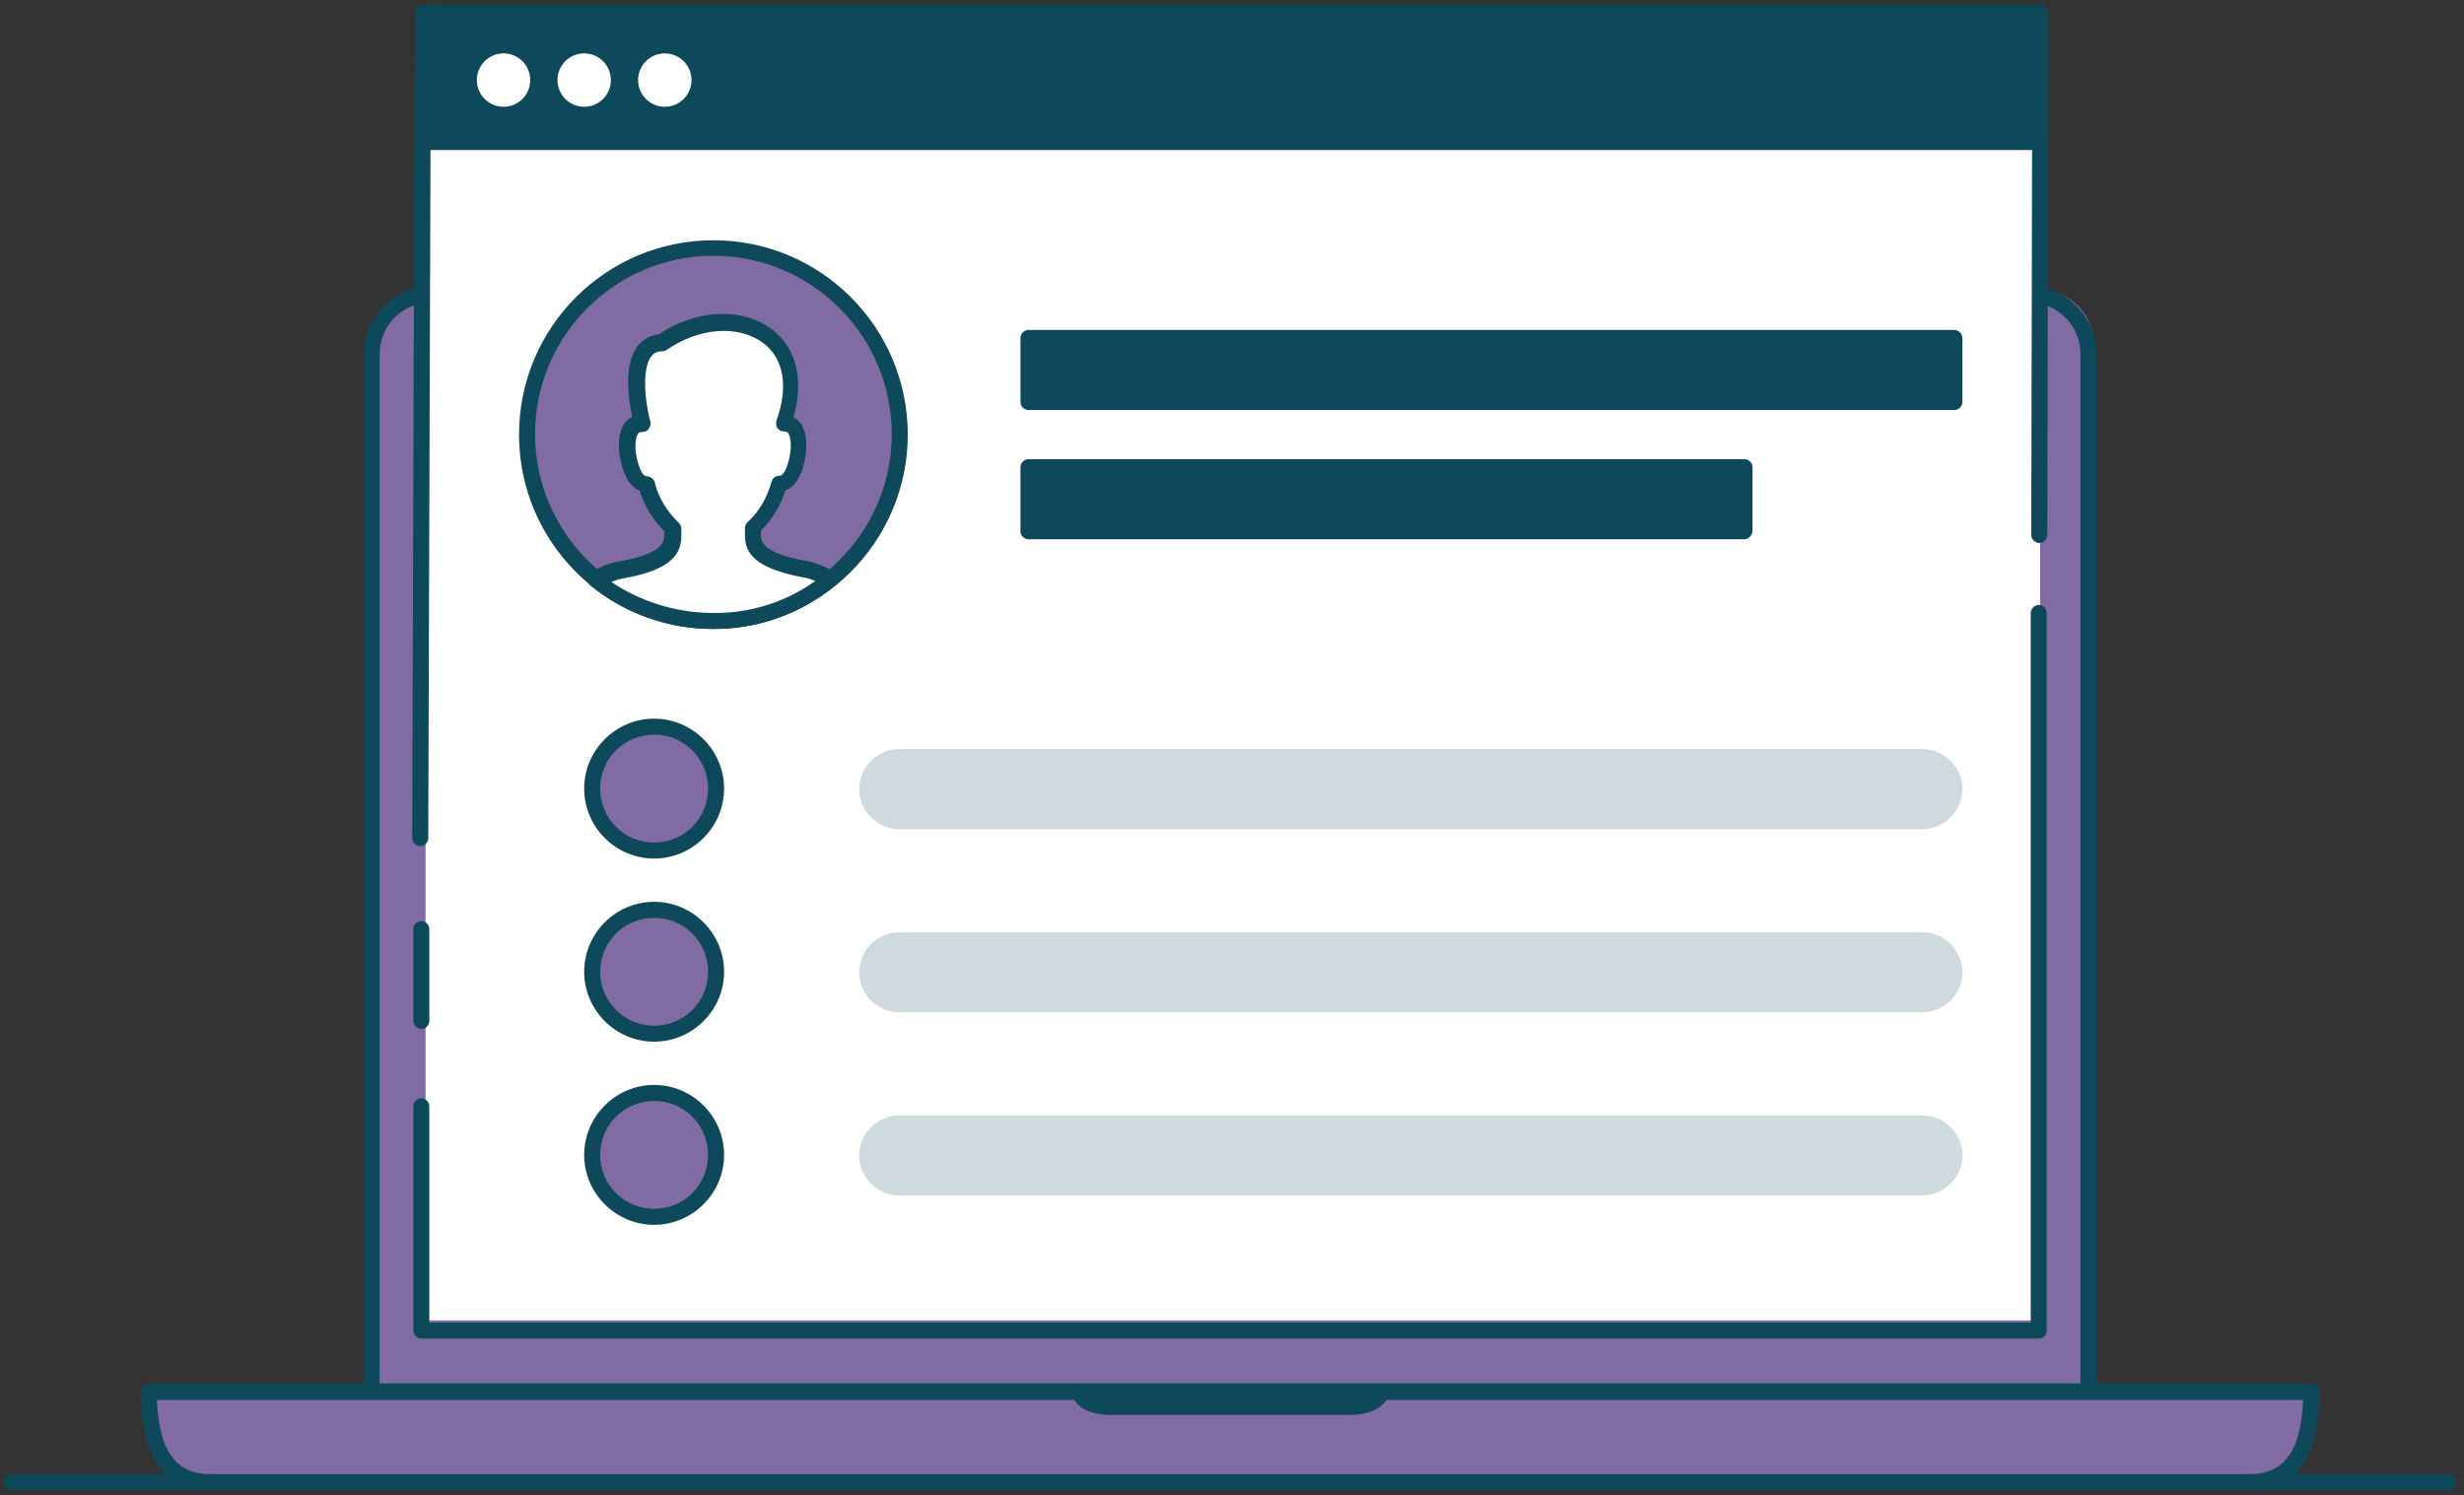 <?xml version="1.0" encoding="UTF-8"?>
<svg width="206px" height="125px" viewBox="0 0 206 125" version="1.1" xmlns="http://www.w3.org/2000/svg" xmlns:xlink="http://www.w3.org/1999/xlink">
    <rect x="0" y="0" width="206" height="125" fill="#333333" stroke="none"/>
    <!-- Generator: Sketch 62 (91390) - https://sketch.com -->
    <title>FAQ-Illustration-Account (1)</title>
    <desc>Created with Sketch.</desc>
    <g id="Page-1" stroke="none" stroke-width="1" fill="none" fill-rule="evenodd">
        <g id="hub-version-1.2" transform="translate(-88, -1194)" fill-rule="nonzero">
            <g id="Group-3" transform="translate(30, 755)">
                <g id="desktop/card/article_card/extended" transform="translate(0, 415)">
                    <g id="FAQ-Illustration-Account-(1)" transform="translate(58, 24)">
                        <g id="Layer_2_1_" transform="translate(34.821, 10.268)" fill="#FFFFFF">
                            <rect id="Rectangle" x="0.312" y="0.179" width="135.446" height="100.625"></rect>
                        </g>
                        <g id="Layer_1_1_">
                            <path d="M170.58,24.286 L170.58,110.402 L35.58,110.402 L35.58,24.286 C33.125,24.286 31.116,26.295 31.116,28.75 L31.116,120.402 L33.348,120.402 L33.348,121.205 L172.232,121.205 L172.232,120.402 L175.045,120.402 L175.045,28.75 C175.045,26.295 173.08,24.286 170.58,24.286 C170.58,24.286 170.58,24.286 170.58,24.286 Z" id="Path" fill="#806CA3"></path>
                            <path d="M115.402,116.473 C115.402,117.143 114.241,117.723 112.812,117.723 L92.857,117.723 C91.429,117.723 90.268,117.143 90.268,116.473 L12.455,116.473 C12.455,120.625 13.571,124.018 17.634,124.018 L188.036,124.018 C192.098,124.018 193.214,120.67 193.214,116.473 L115.402,116.473 Z" id="Path" fill="#806CA3"></path>
                            <g id="layer1" transform="translate(43.304, 20.089)">
                                <path d="M31.92,16.25 C31.92,24.866 24.955,31.83 16.339,31.83 C7.723,31.83 0.759,24.866 0.759,16.25 C0.759,7.634 7.723,0.67 16.339,0.67 C24.955,0.67 31.92,7.634 31.92,16.25 L31.92,16.25 Z" id="Path" fill="#806CA3"></path>
                                <path d="M16.339,32.5 C7.366,32.5 0.089,25.223 0.089,16.25 C0.089,7.277 7.366,0 16.339,0 C25.312,0 32.589,7.277 32.589,16.25 C32.589,25.223 25.268,32.5 16.339,32.5 Z M16.339,1.295 C8.125,1.295 1.429,7.991 1.429,16.205 C1.429,24.42 8.125,31.116 16.339,31.116 C24.554,31.116 31.25,24.42 31.25,16.205 C31.25,7.991 24.554,1.295 16.339,1.295 Z" id="Shape" fill="#0E485B"></path>
                            </g>
                            <path d="M204.732,124.598 L0.938,124.598 C0.58,124.598 0.268,124.286 0.268,123.929 C0.268,123.571 0.58,123.259 0.938,123.259 L204.688,123.259 C205.045,123.259 205.357,123.571 205.357,123.929 C205.357,124.286 205.089,124.598 204.732,124.598 Z" id="Path" fill="#0E485B"></path>
                            <path d="M188.036,124.598 L17.634,124.598 C13.75,124.598 11.786,121.83 11.786,116.384 C11.786,116.027 12.098,115.714 12.455,115.714 L90.312,115.714 C90.67,115.714 90.982,116.027 90.982,116.384 C91.027,116.518 91.696,116.964 92.857,116.964 L112.812,116.964 C114.018,116.964 114.643,116.518 114.732,116.384 C114.732,116.027 115.045,115.714 115.402,115.714 L193.259,115.714 C193.616,115.714 193.929,116.027 193.929,116.384 C193.929,121.83 191.92,124.598 188.036,124.598 Z M13.125,117.054 C13.304,122.589 15.759,123.259 17.634,123.259 L188.036,123.259 C189.911,123.259 192.366,122.589 192.545,117.054 L115.893,117.054 C115.446,117.812 114.33,118.304 112.857,118.304 L92.857,118.304 C91.384,118.304 90.223,117.812 89.821,117.054 L13.125,117.054 Z" id="Shape" fill="#0E485B"></path>
                            <path d="M174.598,117.009 L31.071,117.009 C30.714,117.009 30.402,116.696 30.402,116.339 L30.402,29.464 C30.491,26.92 32.188,24.777 34.598,24.107 L34.688,1.071 C34.688,0.893 34.777,0.714 34.866,0.58 C35,0.446 35.134,0.402 35.357,0.402 L170.58,1.161 C170.938,1.161 171.25,1.473 171.25,1.83 L171.205,24.152 C173.527,24.821 175.223,26.964 175.268,29.464 L175.268,116.339 C175.268,116.696 174.955,117.009 174.598,117.009 Z M31.741,115.67 L173.929,115.67 L173.929,29.464 C173.884,27.723 172.768,26.205 171.205,25.58 L171.161,44.732 C171.161,45.089 170.848,45.402 170.491,45.402 C170.491,45.402 170.491,45.402 170.491,45.402 C170.134,45.402 169.821,45.089 169.821,44.732 L169.911,2.545 L36.027,1.786 L35.804,70.089 C35.804,70.446 35.491,70.759 35.134,70.759 C35.134,70.759 35.134,70.759 35.134,70.759 C34.777,70.759 34.464,70.446 34.464,70.089 L34.598,25.536 C32.946,26.116 31.786,27.679 31.741,29.509 L31.741,115.67 Z M170.446,111.92 L35.223,111.92 C34.866,111.92 34.554,111.607 34.554,111.25 L34.554,92.5 C34.554,92.143 34.866,91.83 35.223,91.83 C35.58,91.83 35.893,92.143 35.893,92.5 L35.893,110.58 L169.777,110.58 L169.777,51.25 C169.777,50.893 170.089,50.58 170.446,50.58 C170.804,50.58 171.116,50.893 171.116,51.25 L171.116,111.25 C171.116,111.652 170.804,111.92 170.446,111.92 Z M35.223,86.027 C34.866,86.027 34.554,85.714 34.554,85.357 L34.554,77.679 C34.554,77.321 34.866,77.009 35.223,77.009 C35.58,77.009 35.893,77.321 35.893,77.679 L35.893,85.357 C35.893,85.759 35.58,86.027 35.223,86.027 Z" id="Shape" fill="#0E485B"></path>
                            <g id="Group" transform="translate(34.821, 0)" fill="#0E485B">
                                <rect id="Rectangle" x="0.759" y="1.071" width="135" height="10.804"></rect>
                                <path d="M135.759,12.545 L0.759,12.545 C0.402,12.545 0.089,12.232 0.089,11.875 L0.089,1.071 C0.089,0.714 0.402,0.402 0.759,0.402 L135.759,0.402 C136.116,0.402 136.429,0.714 136.429,1.071 L136.429,11.875 C136.429,12.232 136.116,12.545 135.759,12.545 Z M1.429,11.205 L135.089,11.205 L135.089,1.741 L1.429,1.741 L1.429,11.205 Z" id="Shape"></path>
                            </g>
                            <circle id="Oval" fill="#FFFFFF" cx="42.098" cy="6.696" r="2.232"></circle>
                            <circle id="Oval" fill="#FFFFFF" cx="48.839" cy="6.696" r="2.232"></circle>
                            <circle id="Oval" fill="#FFFFFF" cx="55.58" cy="6.696" r="2.232"></circle>
                            <g id="Group" transform="translate(85.268, 27.232)" fill="#0E485B">
                                <rect id="Rectangle" x="0.714" y="0.982" width="77.411" height="5.357"></rect>
                                <path d="M78.125,7.054 L0.714,7.054 C0.357,7.054 0.045,6.741 0.045,6.384 L0.045,1.027 C0.045,0.67 0.357,0.357 0.714,0.357 L78.125,0.357 C78.482,0.357 78.795,0.67 78.795,1.027 L78.795,6.384 C78.795,6.741 78.482,7.054 78.125,7.054 Z M1.384,5.714 L77.455,5.714 L77.455,1.696 L1.384,1.696 L1.384,5.714 Z" id="Shape"></path>
                            </g>
                            <g id="Group" transform="translate(85.268, 38.393)" fill="#0E485B">
                                <rect id="Rectangle" x="0.714" y="0.625" width="59.866" height="5.357"></rect>
                                <path d="M60.536,6.696 L0.714,6.696 C0.357,6.696 0.045,6.384 0.045,6.027 L0.045,0.67 C0.045,0.312 0.357,0 0.714,0 L60.58,0 C60.938,0 61.25,0.312 61.25,0.67 L61.25,6.027 C61.205,6.384 60.938,6.696 60.536,6.696 Z M1.384,5.357 L59.911,5.357 L59.911,1.339 L1.384,1.339 L1.384,5.357 Z" id="Shape"></path>
                            </g>
                            <g id="layer2" transform="translate(49.107, 25.893)">
                                <path d="M20.312,22.545 C19.643,22.098 18.884,21.83 18.08,21.696 C13.884,20.893 13.884,19.598 13.884,18.75 L13.884,18.259 C14.955,17.277 15.714,15.982 16.071,14.554 L16.116,14.554 C17.411,14.554 17.723,11.875 17.723,11.473 C17.723,11.071 17.768,9.464 16.473,9.464 C19.241,1.875 11.875,-1.161 6.295,2.723 C4.018,2.723 3.795,6.116 4.643,9.464 C3.348,9.464 3.393,11.071 3.393,11.473 C3.393,11.875 3.705,14.554 5,14.554 L5,14.554 C5.357,15.982 6.116,17.232 7.188,18.259 L7.188,18.795 C7.188,19.643 7.188,20.982 2.991,21.741 C2.188,21.875 1.429,22.188 0.759,22.589 L0.759,22.589 C3.527,24.821 7.009,26.071 10.58,26.071 C14.107,26.071 17.545,24.821 20.312,22.545 Z" id="Path" fill="#FFFFFF"></path>
                                <path d="M10.67,26.696 C10.625,26.696 10.536,26.696 10.491,26.696 C10.491,26.696 10.446,26.696 10.446,26.696 C6.741,26.696 3.125,25.402 0.268,23.08 C0.089,22.946 0,22.723 0,22.5 C0,22.277 0.134,22.098 0.312,21.964 C1.071,21.473 1.92,21.161 2.768,21.027 C6.429,20.357 6.429,19.375 6.429,18.75 L6.429,18.527 C5.491,17.589 4.777,16.429 4.375,15.134 C2.991,14.643 2.634,12.143 2.634,11.473 C2.634,11.027 2.634,9.955 3.304,9.286 C3.438,9.152 3.616,9.018 3.75,8.973 C3.393,7.321 3.036,4.509 4.241,2.991 C4.688,2.455 5.268,2.143 5.982,2.054 C9.107,-0.045 12.991,-0.223 15.446,1.652 C17.5,3.259 18.125,5.893 17.232,8.973 C17.366,9.062 17.5,9.152 17.634,9.286 C18.304,9.955 18.304,11.027 18.304,11.429 C18.304,12.143 17.991,14.643 16.562,15.089 C16.161,16.384 15.446,17.545 14.509,18.482 L14.509,18.705 C14.509,19.33 14.509,20.312 18.17,20.982 C19.062,21.116 19.866,21.473 20.625,21.92 C20.804,22.054 20.938,22.232 20.938,22.455 C20.938,22.679 20.848,22.857 20.714,23.036 C17.902,25.402 14.33,26.696 10.67,26.696 Z M10.491,25.357 C13.571,25.402 16.562,24.464 19.062,22.679 C18.705,22.545 18.348,22.411 17.946,22.366 C13.527,21.518 13.17,20.045 13.17,18.75 L13.17,18.259 C13.17,18.08 13.259,17.902 13.393,17.768 C14.375,16.875 15.045,15.67 15.402,14.375 C15.491,14.062 15.759,13.884 16.071,13.884 C16.607,13.884 17.009,12.143 17.009,11.473 C17.009,10.848 16.92,10.446 16.741,10.268 C16.696,10.223 16.607,10.179 16.429,10.179 C16.205,10.179 16.027,10.089 15.893,9.911 C15.759,9.732 15.759,9.509 15.804,9.286 C16.83,6.473 16.429,4.107 14.732,2.812 C12.679,1.25 9.375,1.473 6.652,3.348 C6.518,3.438 6.384,3.482 6.25,3.482 C5.848,3.482 5.58,3.616 5.357,3.884 C4.688,4.732 4.643,6.92 5.268,9.375 C5.312,9.554 5.268,9.777 5.134,9.955 C5,10.134 4.821,10.223 4.598,10.223 C4.42,10.223 4.33,10.268 4.286,10.312 C4.107,10.491 4.018,10.893 4.018,11.473 C4.018,11.473 4.018,11.518 4.018,11.518 C4.018,12.188 4.42,13.929 4.955,13.929 C5.268,13.929 5.536,14.152 5.625,14.42 C5.938,15.714 6.652,16.875 7.634,17.812 C7.768,17.946 7.857,18.125 7.857,18.304 L7.857,18.839 C7.857,20.268 7.277,21.696 3.08,22.455 C2.723,22.5 2.321,22.634 2.009,22.768 C4.464,24.42 7.455,25.357 10.491,25.357 Z" id="Shape" fill="#0E485B"></path>
                            </g>
                            <g id="Group" transform="translate(71.429, 77.679)" fill="#CEDADE">
                                <path d="M3.75,0.938 L89.286,0.938 C90.759,0.938 91.964,2.143 91.964,3.616 L91.964,3.616 C91.964,5.089 90.759,6.295 89.286,6.295 L3.75,6.295 C2.277,6.295 1.071,5.089 1.071,3.616 L1.071,3.616 C1.027,2.143 2.232,0.938 3.75,0.938 Z" id="Path"></path>
                                <path d="M89.241,6.964 L3.75,6.964 C1.92,6.964 0.402,5.446 0.402,3.616 C0.402,1.786 1.92,0.268 3.75,0.268 L89.286,0.268 C91.116,0.268 92.634,1.786 92.634,3.616 C92.634,5.446 91.116,6.964 89.241,6.964 Z M3.75,1.607 C2.634,1.607 1.741,2.5 1.741,3.616 C1.741,4.732 2.634,5.625 3.75,5.625 L89.286,5.625 C90.402,5.625 91.295,4.732 91.295,3.616 C91.295,2.5 90.402,1.607 89.286,1.607 L3.75,1.607 Z" id="Shape"></path>
                            </g>
                            <g id="Group" transform="translate(71.429, 92.857)" fill="#CEDADE">
                                <path d="M3.75,1.071 L89.286,1.071 C90.759,1.071 91.964,2.277 91.964,3.75 L91.964,3.75 C91.964,5.223 90.759,6.429 89.286,6.429 L3.75,6.429 C2.277,6.429 1.071,5.223 1.071,3.75 L1.071,3.75 C1.027,2.277 2.232,1.071 3.75,1.071 Z" id="Path"></path>
                                <path d="M89.241,7.098 L3.75,7.098 C1.92,7.098 0.402,5.58 0.402,3.75 C0.402,1.92 1.92,0.402 3.75,0.402 L89.286,0.402 C91.116,0.402 92.634,1.92 92.634,3.75 C92.634,5.58 91.116,7.098 89.241,7.098 Z M3.75,1.741 C2.634,1.741 1.741,2.634 1.741,3.75 C1.741,4.866 2.634,5.759 3.75,5.759 L89.286,5.759 C90.402,5.759 91.295,4.866 91.295,3.75 C91.295,2.634 90.402,1.741 89.286,1.741 L3.75,1.741 Z" id="Shape"></path>
                            </g>
                            <g id="Group" transform="translate(48.661, 75)">
                                <circle id="Oval" fill="#806CA3" cx="6.027" cy="6.25" r="5.179"></circle>
                                <path d="M6.027,12.098 C2.812,12.098 0.179,9.464 0.179,6.25 C0.179,3.036 2.812,0.402 6.027,0.402 C9.241,0.402 11.875,3.036 11.875,6.25 C11.875,9.464 9.241,12.098 6.027,12.098 Z M6.027,1.741 C3.527,1.741 1.518,3.75 1.518,6.25 C1.518,8.75 3.527,10.759 6.027,10.759 C8.527,10.759 10.536,8.75 10.536,6.25 C10.536,3.75 8.527,1.741 6.027,1.741 Z" id="Shape" fill="#0E485B"></path>
                            </g>
                            <g id="Group" transform="translate(71.429, 62.5)" fill="#CEDADE">
                                <path d="M3.75,0.804 L89.286,0.804 C90.759,0.804 91.964,2.009 91.964,3.482 L91.964,3.482 C91.964,4.955 90.759,6.161 89.286,6.161 L3.75,6.161 C2.277,6.161 1.071,4.955 1.071,3.482 L1.071,3.482 C1.027,1.964 2.232,0.804 3.75,0.804 Z" id="Path"></path>
                                <path d="M89.241,6.83 L3.75,6.83 C1.92,6.83 0.402,5.312 0.402,3.482 C0.402,1.652 1.92,0.134 3.75,0.134 L89.286,0.134 C91.116,0.134 92.634,1.652 92.634,3.482 C92.634,5.312 91.116,6.83 89.241,6.83 Z M3.75,1.429 C2.634,1.429 1.741,2.321 1.741,3.438 C1.741,4.554 2.634,5.446 3.75,5.446 L89.286,5.446 C90.402,5.446 91.295,4.554 91.295,3.438 C91.295,2.321 90.402,1.429 89.286,1.429 L3.75,1.429 Z" id="Shape"></path>
                            </g>
                            <g id="Group" transform="translate(48.661, 59.821)">
                                <circle id="Oval" fill="#806CA3" cx="6.027" cy="6.116" r="5.179"></circle>
                                <path d="M6.027,11.964 C2.812,11.964 0.179,9.33 0.179,6.116 C0.179,2.902 2.812,0.268 6.027,0.268 C9.241,0.268 11.875,2.902 11.875,6.116 C11.875,9.33 9.241,11.964 6.027,11.964 Z M6.027,1.607 C3.527,1.607 1.518,3.616 1.518,6.116 C1.518,8.616 3.527,10.625 6.027,10.625 C8.527,10.625 10.536,8.616 10.536,6.116 C10.536,3.616 8.527,1.607 6.027,1.607 Z" id="Shape" fill="#0E485B"></path>
                            </g>
                            <g id="Group" transform="translate(48.661, 90.625)">
                                <circle id="Oval" fill="#806CA3" cx="6.027" cy="5.938" r="5.179"></circle>
                                <path d="M6.027,11.786 C2.812,11.786 0.179,9.152 0.179,5.938 C0.179,2.723 2.812,0.089 6.027,0.089 C9.241,0.089 11.875,2.723 11.875,5.938 C11.875,9.152 9.241,11.786 6.027,11.786 Z M6.027,1.429 C3.527,1.429 1.518,3.438 1.518,5.938 C1.518,8.438 3.527,10.446 6.027,10.446 C8.527,10.446 10.536,8.438 10.536,5.938 C10.536,3.438 8.527,1.429 6.027,1.429 Z" id="Shape" fill="#0E485B"></path>
                            </g>
                        </g>
                    </g>
                </g>
            </g>
        </g>
    </g>
</svg>